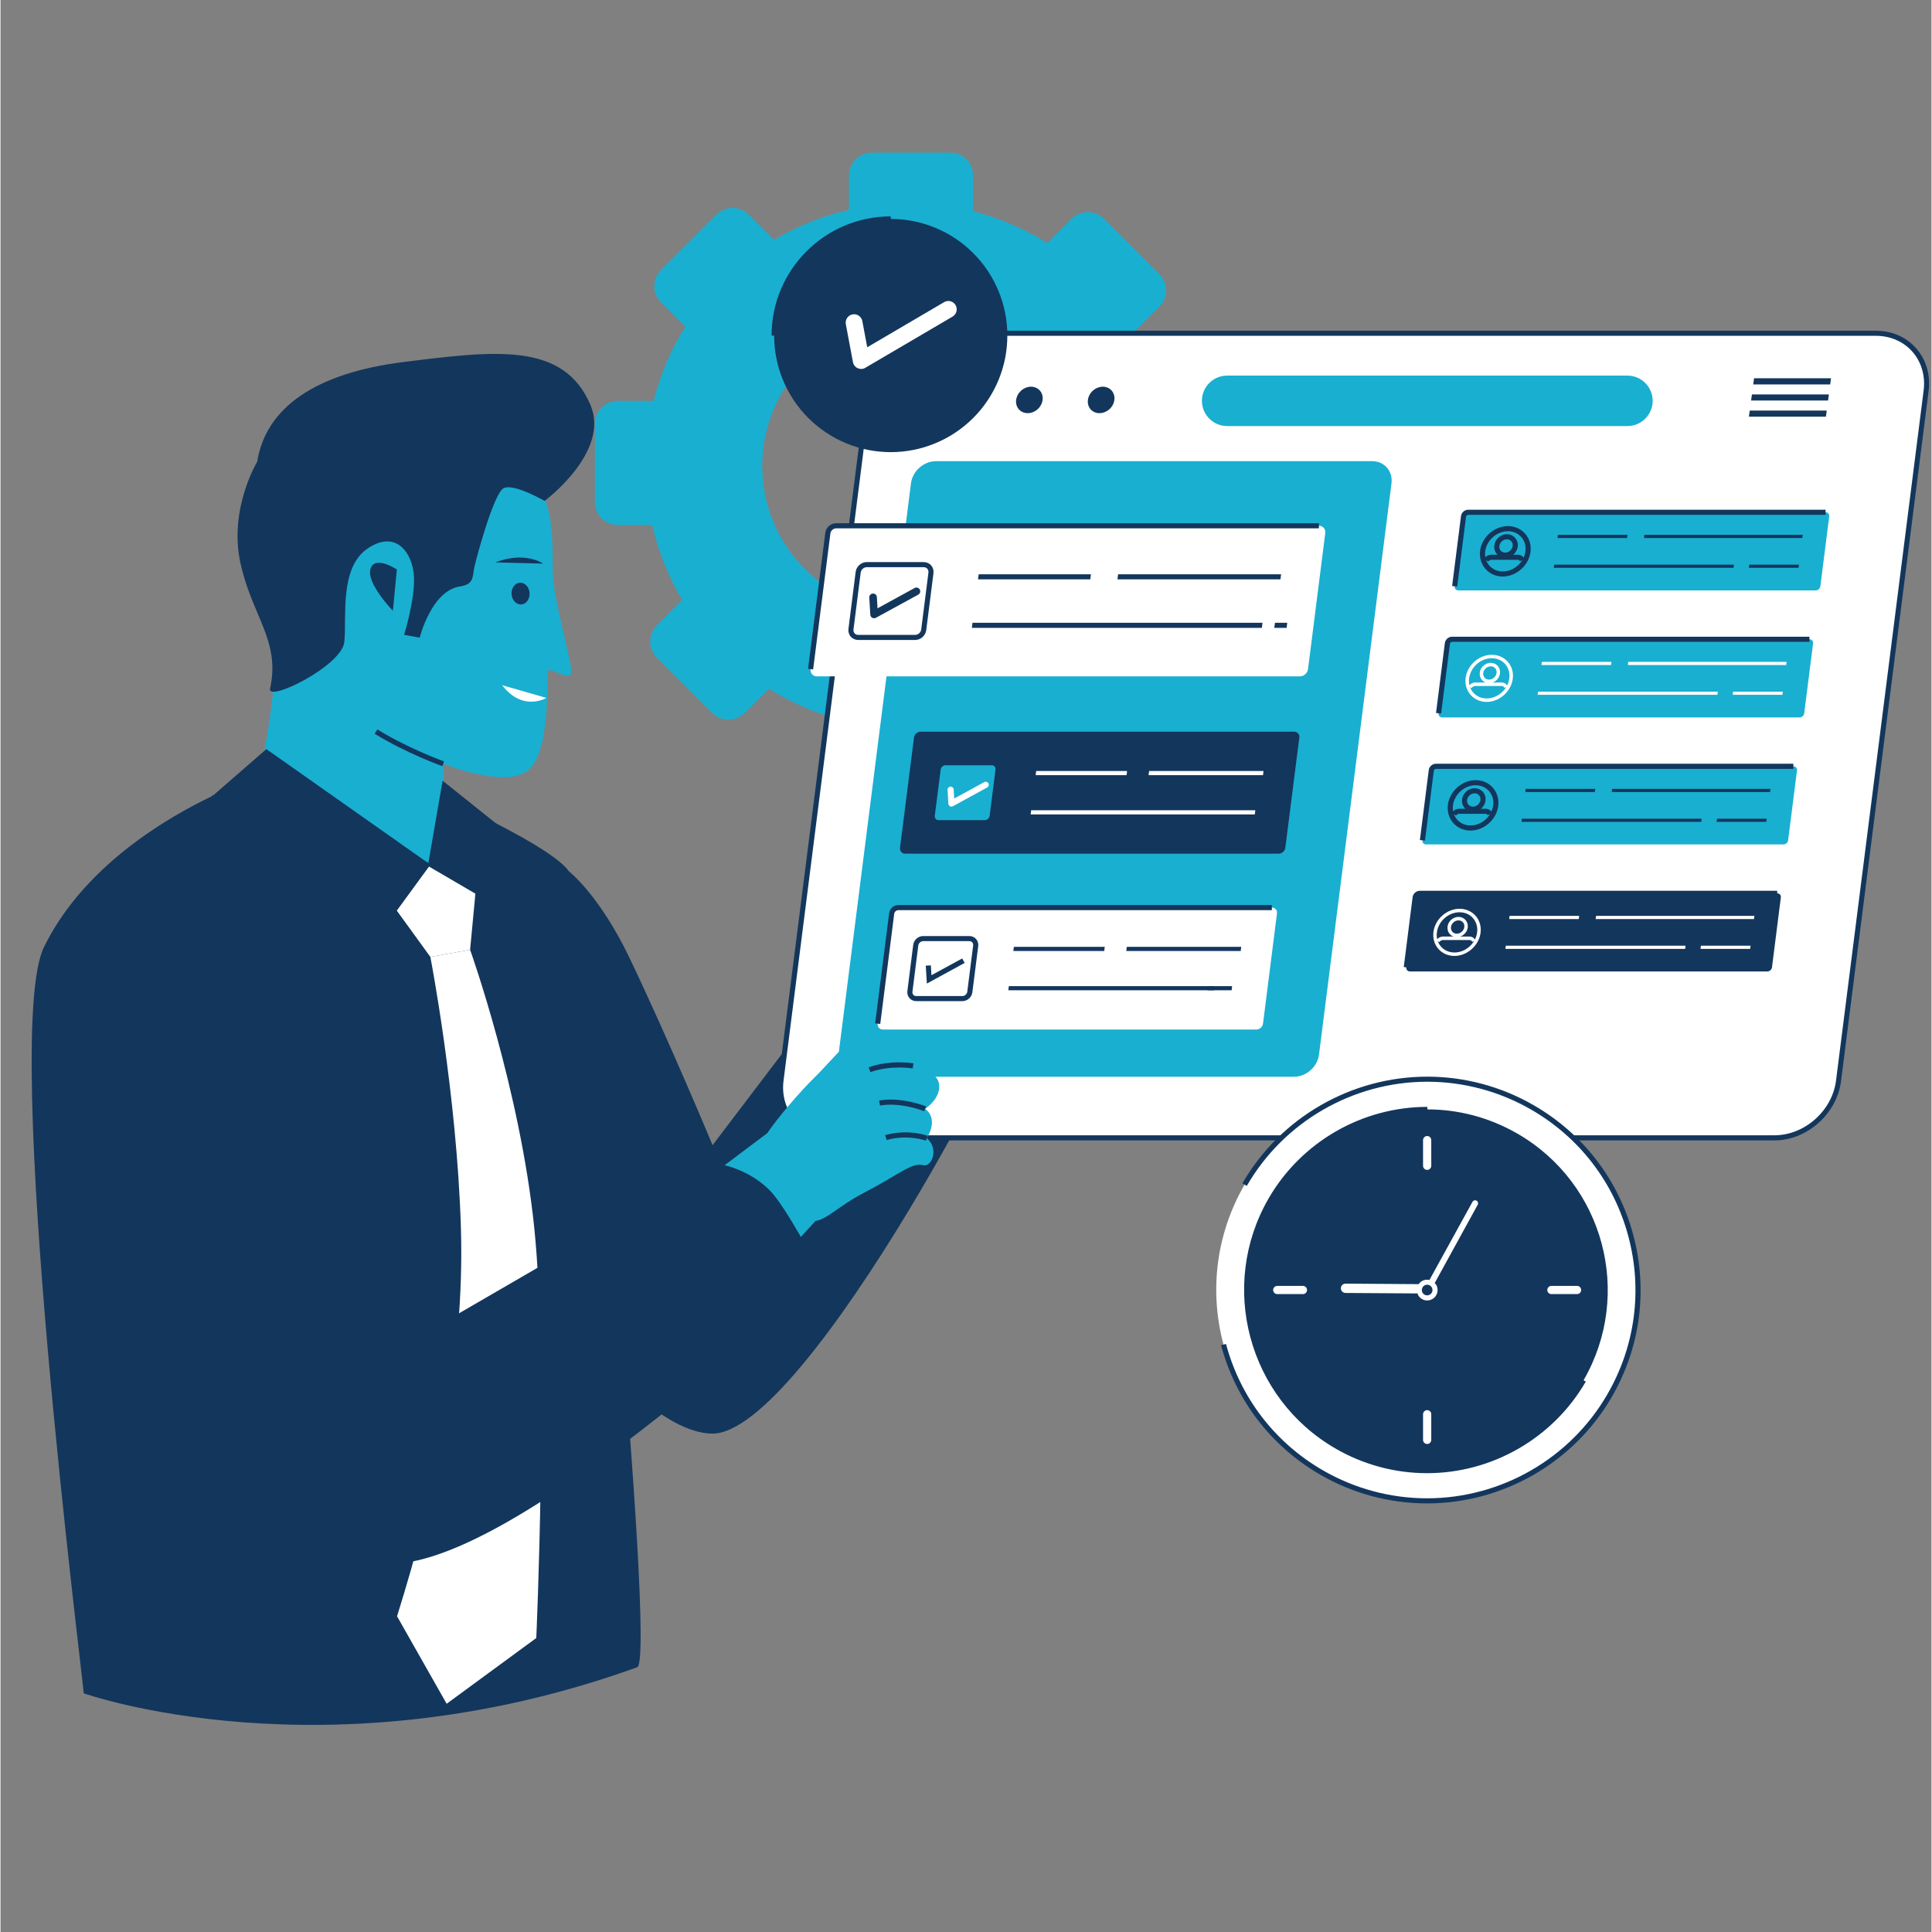 <?xml version="1.0" encoding="UTF-8"?> <svg xmlns="http://www.w3.org/2000/svg" xmlns:xlink="http://www.w3.org/1999/xlink" width="300" zoomAndPan="magnify" viewBox="0 0 224.88 225" height="300" preserveAspectRatio="xMidYMid meet" version="1.0"><rect x="0" y="0" width="224.88" height="225" fill="#808080" stroke="none"/><defs><clipPath id="ffc74b4e3e"><path d="M 69 17.77 L 143 17.77 L 143 91 L 69 91 Z M 69 17.77 " clip-rule="nonzero"></path></clipPath><clipPath id="bfd4ea1129"><path d="M 90 38 L 224.762 38 L 224.762 133 L 90 133 Z M 90 38 " clip-rule="nonzero"></path></clipPath></defs><g clip-path="url(#ffc74b4e3e)"><path fill="#19afd1" d="M 139.516 47.371 L 135.516 47.371 C 134.809 44.254 133.605 41.324 132.016 38.645 L 134.961 35.699 C 136.004 34.66 136.004 32.969 134.961 31.93 L 128.512 25.477 C 127.473 24.438 125.781 24.438 124.742 25.477 L 121.91 28.309 C 119.277 26.656 116.363 25.395 113.266 24.605 L 113.266 20.445 C 113.266 18.973 112.07 17.777 110.602 17.777 L 101.473 17.777 C 100.004 17.777 98.809 18.973 98.809 20.445 L 98.809 24.453 C 95.691 25.16 92.754 26.359 90.082 27.941 L 87.141 25 C 86.098 23.957 84.41 23.957 83.371 25 L 76.918 31.449 C 75.879 32.492 75.879 34.18 76.918 35.219 L 79.754 38.055 C 78.09 40.688 76.84 43.594 76.055 46.688 L 71.887 46.688 C 70.414 46.688 69.219 47.883 69.219 49.355 L 69.219 58.484 C 69.219 59.953 70.414 61.148 71.887 61.148 L 75.902 61.148 C 76.602 64.266 77.801 67.199 79.391 69.871 L 76.445 72.816 C 75.406 73.859 75.406 75.547 76.445 76.586 L 82.895 83.039 C 83.938 84.078 85.625 84.078 86.664 83.039 L 89.496 80.207 C 92.129 81.863 95.031 83.125 98.137 83.91 C 98.137 83.91 98.137 83.91 98.141 83.91 L 98.141 88.066 C 98.141 89.539 99.336 90.734 100.805 90.734 L 109.934 90.734 C 111.406 90.734 112.602 89.539 112.602 88.066 L 112.602 84.059 C 112.602 84.059 112.602 84.059 112.605 84.059 C 115.723 83.352 118.66 82.16 121.32 80.57 C 121.32 80.57 121.324 80.57 121.324 80.566 L 124.273 83.512 C 125.312 84.551 127 84.551 128.043 83.512 L 134.492 77.062 C 135.535 76.02 135.535 74.332 134.492 73.293 L 131.656 70.457 C 133.32 67.824 134.586 64.914 135.367 61.816 L 139.52 61.816 C 140.992 61.816 142.188 60.621 142.188 59.152 L 142.188 50.023 C 142.188 48.566 140.992 47.371 139.516 47.371 Z M 105.695 71.246 C 96.32 71.246 88.711 63.648 88.711 54.262 C 88.711 44.879 96.32 37.281 105.695 37.281 C 115.078 37.281 122.684 44.879 122.684 54.262 C 122.684 63.648 115.078 71.246 105.695 71.246 Z M 105.695 71.246 " fill-opacity="1" fill-rule="nonzero"></path></g><path fill="#19afd1" d="M 108.371 100.812 C 108.371 100.812 116.441 90.602 118.887 89.223 C 121.328 87.844 130.383 86.016 132.023 86.648 C 133.664 87.281 136.844 89.754 138.766 92.383 C 140.688 95.012 141.031 98.234 140.418 98.465 C 139.801 98.699 137.391 97.879 136.508 96.348 C 136.508 96.348 137.168 99.371 135.742 99.516 C 134.312 99.66 134.242 96.961 133.301 95.285 C 132.363 93.613 128.984 92.074 127.098 92.855 C 125.211 93.641 122.125 97.676 122.125 97.676 C 122.125 97.676 123.73 102.438 123.172 105.07 C 122.641 107.605 119.035 109.84 115.508 111.027 C 111.984 112.211 108.371 100.812 108.371 100.812 Z M 108.371 100.812 " fill-opacity="1" fill-rule="nonzero"></path><path fill="#19afd1" d="M 122.125 97.672 C 122.125 97.672 125.996 96.773 127.898 95.824 C 129.805 94.879 133.109 93.094 134.07 95.461 C 135.035 97.828 131.367 99.898 128.047 101.219 C 124.723 102.539 122.719 106.012 122.719 106.012 L 117.629 101.688 Z M 122.125 97.672 " fill-opacity="1" fill-rule="nonzero"></path><path fill="#19afd1" d="M 51.848 102.57 L 51.562 88.945 C 51.562 88.945 59.168 92.051 61.66 89.508 C 64.148 86.969 63.551 78.371 63.781 78.082 C 64.008 77.793 65.855 79.012 66.383 78.586 C 66.91 78.156 64.676 71.109 64.355 67.344 C 64.035 63.578 65.914 52.312 53.844 51.637 C 41.781 50.957 31.391 51.129 29.555 58.82 C 27.723 66.516 32.008 74.051 31.82 79.242 C 31.633 84.438 28.762 97.262 28.762 97.262 Z M 51.848 102.57 " fill-opacity="1" fill-rule="nonzero"></path><path fill="#13365c" d="M 31.395 80.184 C 31.027 81.852 39.715 77.566 40.035 74.793 C 40.348 72.02 39.402 66.133 42.758 63.875 C 46.113 61.609 47.992 64.469 48.148 67.098 C 48.305 69.727 47.004 73.93 47.004 73.93 L 48.82 74.258 C 48.82 74.258 50.18 68.762 53.539 68.289 C 55.211 68.051 54.945 67.066 55.211 65.922 C 55.477 64.773 57.438 57.484 58.582 56.863 C 59.73 56.238 63.363 58.336 63.363 58.336 C 63.363 58.336 71.031 52.648 68.707 47.168 C 65.574 39.785 57.551 40.848 47.074 42.141 C 36.598 43.434 30.902 47.508 29.895 53.766 C 29.895 53.766 26.586 59.227 27.922 65.477 C 29.246 71.719 32.633 74.594 31.395 80.184 Z M 31.395 80.184 " fill-opacity="1" fill-rule="nonzero"></path><path fill="#13365c" d="M 63.191 65.637 C 63.191 65.637 61.125 64.148 57.625 65.496 Z M 63.191 65.637 " fill-opacity="1" fill-rule="nonzero"></path><path fill="#13365c" d="M 61.613 69.062 C 61.625 69.23 61.605 69.395 61.562 69.551 C 61.52 69.711 61.453 69.852 61.363 69.977 C 61.27 70.102 61.164 70.199 61.039 70.273 C 60.914 70.344 60.781 70.383 60.645 70.395 C 60.504 70.402 60.367 70.379 60.238 70.32 C 60.105 70.266 59.984 70.18 59.879 70.066 C 59.773 69.957 59.691 69.824 59.625 69.672 C 59.562 69.52 59.527 69.359 59.516 69.191 C 59.508 69.023 59.523 68.859 59.566 68.703 C 59.609 68.543 59.68 68.402 59.77 68.277 C 59.859 68.152 59.969 68.055 60.094 67.984 C 60.215 67.91 60.348 67.871 60.488 67.863 C 60.625 67.852 60.762 67.879 60.895 67.934 C 61.027 67.988 61.145 68.074 61.25 68.188 C 61.355 68.301 61.441 68.43 61.504 68.582 C 61.566 68.734 61.602 68.895 61.613 69.062 Z M 61.613 69.062 " fill-opacity="1" fill-rule="nonzero"></path><path fill="#ffffff" d="M 63.566 81.277 C 63.566 81.277 60.836 82.949 58.418 79.797 Z M 63.566 81.277 " fill-opacity="1" fill-rule="nonzero"></path><path fill="#13365c" d="M 46.156 66.324 C 46.156 66.324 43.562 64.59 43.082 66.27 C 42.602 67.949 45.695 71.129 45.695 71.129 Z M 46.156 66.324 " fill-opacity="1" fill-rule="nonzero"></path><path fill="#13365c" d="M 51.461 89.227 C 51.414 89.215 47.281 87.738 43.574 85.449 L 43.887 84.945 C 47.535 87.203 51.613 88.656 51.652 88.672 Z M 51.461 89.227 " fill-opacity="1" fill-rule="nonzero"></path><path fill="#13365c" d="M 66.195 101.477 C 66.195 101.477 69.75 104.207 73.312 111.676 C 78.023 121.562 82.926 133.367 82.926 133.367 L 108.234 100.047 C 108.234 100.047 118.852 109.184 119.816 112.391 C 120.777 115.594 93.695 167.277 82.805 166.957 C 71.91 166.637 55.688 138.496 55.688 138.496 Z M 66.195 101.477 " fill-opacity="1" fill-rule="nonzero"></path><path fill="#13365c" d="M 71.094 142.406 L 69.113 124.312 L 76.871 146.055 Z M 71.094 142.406 " fill-opacity="1" fill-rule="nonzero"></path><path fill="#13365c" d="M 9.691 197.203 C 9.691 196.242 0.074 120.461 5.062 110.297 C 12.008 96.152 30.25 90.414 30.25 90.414 C 30.25 90.414 42.832 100.121 49.883 100.766 C 56.934 101.406 51.598 92.949 51.598 92.949 C 51.598 92.949 64.27 98.59 66.191 101.477 C 68.113 104.359 76.445 193.332 74.152 194.164 C 37.969 207.234 9.691 197.203 9.691 197.203 Z M 9.691 197.203 " fill-opacity="1" fill-rule="nonzero"></path><g clip-path="url(#bfd4ea1129)"><path fill="#ffffff" d="M 96.75 132.516 C 94.977 132.516 93.387 131.824 92.277 130.57 C 91.16 129.301 90.672 127.613 90.898 125.816 L 101.102 45.441 C 101.566 41.789 104.914 38.816 108.57 38.816 L 218.402 38.816 C 220.18 38.816 221.766 39.508 222.875 40.762 C 223.992 42.027 224.48 43.719 224.254 45.512 L 214.051 125.891 C 213.586 129.543 210.238 132.516 206.586 132.516 Z M 96.75 132.516 " fill-opacity="1" fill-rule="nonzero"></path><path fill="#13365c" d="M 218.402 39.109 C 221.922 39.109 224.41 41.961 223.965 45.477 L 213.762 125.852 C 213.316 129.363 210.102 132.215 206.59 132.215 L 96.75 132.215 C 93.234 132.215 90.746 129.363 91.191 125.852 L 101.391 45.477 C 101.836 41.961 105.051 39.109 108.562 39.109 Z M 218.402 38.516 L 108.562 38.516 C 104.766 38.516 101.281 41.602 100.801 45.402 L 90.602 125.777 C 90.363 127.66 90.875 129.434 92.051 130.766 C 93.215 132.086 94.883 132.812 96.746 132.812 L 206.582 132.812 C 210.379 132.812 213.859 129.723 214.344 125.926 L 224.543 45.547 C 224.781 43.664 224.27 41.895 223.094 40.562 C 221.93 39.242 220.266 38.516 218.402 38.516 Z M 218.402 38.516 " fill-opacity="1" fill-rule="nonzero"></path></g><path fill="#19afd1" d="M 150.641 125.398 L 99.848 125.398 C 98.422 125.398 97.414 124.242 97.594 122.812 L 106.031 56.289 C 106.211 54.863 107.52 53.707 108.941 53.707 L 159.734 53.707 C 161.164 53.707 162.168 54.863 161.992 56.289 L 153.551 122.816 C 153.371 124.242 152.07 125.398 150.641 125.398 Z M 150.641 125.398 " fill-opacity="1" fill-rule="nonzero"></path><path fill="#13365c" d="M 112.66 45.453 C 112.789 45.594 112.887 45.758 112.945 45.941 C 113.008 46.129 113.027 46.324 113.008 46.527 C 112.988 46.734 112.93 46.93 112.836 47.121 C 112.738 47.312 112.609 47.484 112.453 47.633 C 112.293 47.781 112.117 47.898 111.918 47.98 C 111.723 48.066 111.523 48.109 111.316 48.117 C 111.113 48.121 110.918 48.09 110.734 48.016 C 110.555 47.945 110.398 47.84 110.266 47.699 C 110.133 47.559 110.039 47.395 109.977 47.211 C 109.918 47.023 109.898 46.828 109.918 46.625 C 109.934 46.422 109.992 46.223 110.09 46.031 C 110.188 45.84 110.312 45.672 110.473 45.52 C 110.629 45.371 110.809 45.258 111.004 45.172 C 111.203 45.09 111.402 45.043 111.609 45.035 C 111.812 45.031 112.008 45.062 112.188 45.137 C 112.371 45.207 112.527 45.312 112.66 45.453 Z M 112.66 45.453 " fill-opacity="1" fill-rule="nonzero"></path><path fill="#13365c" d="M 129.375 45.453 C 129.504 45.594 129.602 45.758 129.66 45.941 C 129.723 46.129 129.742 46.324 129.723 46.527 C 129.703 46.734 129.645 46.93 129.551 47.121 C 129.453 47.312 129.328 47.484 129.168 47.633 C 129.008 47.781 128.832 47.898 128.633 47.98 C 128.438 48.066 128.238 48.109 128.031 48.117 C 127.828 48.125 127.633 48.09 127.453 48.02 C 127.27 47.945 127.113 47.84 126.98 47.699 C 126.852 47.559 126.754 47.398 126.695 47.211 C 126.633 47.023 126.613 46.828 126.633 46.625 C 126.652 46.422 126.707 46.223 126.805 46.031 C 126.902 45.84 127.027 45.672 127.188 45.523 C 127.348 45.371 127.523 45.258 127.719 45.172 C 127.918 45.09 128.117 45.043 128.324 45.035 C 128.527 45.031 128.723 45.062 128.902 45.137 C 129.086 45.207 129.242 45.312 129.375 45.453 Z M 129.375 45.453 " fill-opacity="1" fill-rule="nonzero"></path><path fill="#13365c" d="M 121.016 45.453 C 121.148 45.594 121.242 45.758 121.305 45.941 C 121.363 46.129 121.387 46.324 121.367 46.527 C 121.348 46.734 121.289 46.93 121.191 47.121 C 121.098 47.312 120.969 47.484 120.809 47.633 C 120.652 47.781 120.473 47.898 120.277 47.98 C 120.078 48.066 119.879 48.109 119.676 48.117 C 119.469 48.121 119.277 48.09 119.094 48.016 C 118.91 47.945 118.754 47.84 118.625 47.699 C 118.492 47.559 118.395 47.395 118.336 47.211 C 118.273 47.023 118.254 46.828 118.273 46.625 C 118.293 46.422 118.352 46.223 118.445 46.031 C 118.543 45.84 118.672 45.672 118.828 45.52 C 118.988 45.371 119.164 45.258 119.363 45.172 C 119.559 45.09 119.762 45.043 119.965 45.035 C 120.172 45.031 120.363 45.062 120.547 45.137 C 120.727 45.207 120.883 45.312 121.016 45.453 Z M 121.016 45.453 " fill-opacity="1" fill-rule="nonzero"></path><path fill="#ffffff" d="M 151.32 78.77 L 95.082 78.77 C 94.613 78.77 94.281 78.391 94.34 77.922 L 96.348 62.078 C 96.406 61.609 96.836 61.23 97.301 61.23 L 153.539 61.23 C 154.012 61.23 154.34 61.609 154.281 62.078 L 152.273 77.922 C 152.215 78.391 151.785 78.77 151.32 78.77 Z M 151.32 78.77 " fill-opacity="1" fill-rule="nonzero"></path><path fill="#13365c" d="M 94.637 77.961 L 94.047 77.891 L 96.055 62.043 C 96.133 61.426 96.684 60.938 97.301 60.938 L 153.539 60.938 L 153.539 61.531 L 97.309 61.531 C 96.988 61.531 96.688 61.805 96.648 62.117 Z M 94.637 77.961 " fill-opacity="1" fill-rule="nonzero"></path><path fill="#ffffff" d="M 99.883 74.238 C 99.629 74.238 99.402 74.137 99.242 73.961 C 99.082 73.773 99.012 73.535 99.043 73.281 L 99.887 66.648 C 99.949 66.148 100.391 65.762 100.883 65.762 L 107.52 65.762 C 107.77 65.762 107.996 65.863 108.156 66.043 C 108.316 66.223 108.391 66.469 108.355 66.719 L 107.512 73.355 C 107.449 73.852 107.012 74.238 106.516 74.238 Z M 99.883 74.238 " fill-opacity="1" fill-rule="nonzero"></path><path fill="#13365c" d="M 107.52 66.055 C 107.863 66.055 108.109 66.336 108.066 66.68 L 107.223 73.316 C 107.18 73.66 106.863 73.941 106.516 73.941 L 99.883 73.941 C 99.539 73.941 99.293 73.66 99.336 73.316 L 100.176 66.68 C 100.219 66.336 100.535 66.055 100.883 66.055 Z M 107.52 65.461 L 100.883 65.461 C 100.238 65.461 99.672 65.965 99.59 66.602 L 98.75 73.238 C 98.707 73.57 98.809 73.906 99.02 74.148 C 99.234 74.391 99.547 74.531 99.883 74.531 L 106.516 74.531 C 107.16 74.531 107.727 74.027 107.809 73.387 L 108.652 66.754 C 108.695 66.418 108.594 66.086 108.379 65.844 C 108.168 65.602 107.852 65.461 107.52 65.461 Z M 107.52 65.461 " fill-opacity="1" fill-rule="nonzero"></path><path fill="#13365c" d="M 101.734 72 C 101.664 72 101.59 71.98 101.523 71.945 C 101.391 71.875 101.305 71.738 101.297 71.59 L 101.176 69.594 C 101.16 69.352 101.344 69.141 101.59 69.125 C 101.848 69.113 102.047 69.293 102.059 69.539 L 102.137 70.844 L 106.453 68.48 C 106.668 68.363 106.938 68.441 107.055 68.656 C 107.172 68.867 107.094 69.141 106.879 69.254 L 101.949 71.945 C 101.879 71.98 101.809 72 101.734 72 Z M 101.734 72 " fill-opacity="1" fill-rule="nonzero"></path><path fill="#13365c" d="M 149.059 67.473 L 130.078 67.473 L 130.156 66.879 L 149.137 66.879 Z M 149.059 67.473 " fill-opacity="1" fill-rule="nonzero"></path><path fill="#13365c" d="M 126.914 67.473 L 113.84 67.473 L 113.914 66.879 L 126.988 66.879 Z M 126.914 67.473 " fill-opacity="1" fill-rule="nonzero"></path><path fill="#13365c" d="M 146.895 73.121 L 113.121 73.121 L 113.199 72.527 L 146.969 72.527 Z M 146.895 73.121 " fill-opacity="1" fill-rule="nonzero"></path><path fill="#13365c" d="M 148.344 73.121 L 149.781 73.121 L 149.852 72.527 L 148.422 72.527 Z M 148.344 73.121 " fill-opacity="1" fill-rule="nonzero"></path><path fill="#13365c" d="M 148.855 99.418 L 105.355 99.418 C 104.977 99.418 104.707 99.113 104.754 98.73 L 106.383 85.898 C 106.43 85.52 106.773 85.211 107.156 85.211 L 150.656 85.211 C 151.035 85.211 151.305 85.516 151.258 85.898 L 149.629 98.73 C 149.582 99.113 149.238 99.418 148.855 99.418 Z M 148.855 99.418 " fill-opacity="1" fill-rule="nonzero"></path><path fill="#19afd1" d="M 114.621 95.516 L 109.246 95.516 C 108.965 95.516 108.766 95.285 108.805 95.004 L 109.488 89.629 C 109.523 89.348 109.777 89.121 110.059 89.121 L 115.438 89.121 C 115.715 89.121 115.914 89.348 115.875 89.629 L 115.195 95.004 C 115.156 95.285 114.898 95.516 114.621 95.516 Z M 114.621 95.516 " fill-opacity="1" fill-rule="nonzero"></path><path fill="#ffffff" d="M 110.746 93.938 C 110.688 93.938 110.625 93.922 110.57 93.895 C 110.465 93.836 110.395 93.723 110.387 93.602 L 110.293 91.984 C 110.277 91.789 110.434 91.617 110.625 91.609 C 110.82 91.605 110.992 91.742 111.004 91.941 L 111.066 92.996 L 114.566 91.086 C 114.738 90.988 114.957 91.059 115.047 91.227 C 115.145 91.398 115.078 91.617 114.906 91.711 L 110.914 93.895 C 110.867 93.922 110.805 93.938 110.746 93.938 Z M 110.746 93.938 " fill-opacity="1" fill-rule="nonzero"></path><path fill="#ffffff" d="M 147.031 90.273 L 133.703 90.273 L 133.766 89.789 L 147.09 89.789 Z M 147.031 90.273 " fill-opacity="1" fill-rule="nonzero"></path><path fill="#ffffff" d="M 131.141 90.273 L 120.551 90.273 L 120.613 89.789 L 131.199 89.789 Z M 131.141 90.273 " fill-opacity="1" fill-rule="nonzero"></path><path fill="#ffffff" d="M 146.074 94.848 L 119.969 94.848 L 120.027 94.363 L 146.133 94.363 Z M 146.074 94.848 " fill-opacity="1" fill-rule="nonzero"></path><path fill="#ffffff" d="M 146.258 119.898 L 102.758 119.898 C 102.379 119.898 102.109 119.594 102.156 119.211 L 103.781 106.379 C 103.832 106 104.176 105.691 104.559 105.691 L 148.059 105.691 C 148.434 105.691 148.707 105.996 148.656 106.379 L 147.031 119.211 C 146.984 119.594 146.641 119.898 146.258 119.898 Z M 146.258 119.898 " fill-opacity="1" fill-rule="nonzero"></path><path fill="#13365c" d="M 102.453 119.25 L 101.859 119.18 L 103.488 106.344 C 103.555 105.812 104.023 105.402 104.559 105.402 L 148.059 105.402 L 148.059 105.996 L 104.559 105.996 C 104.324 105.996 104.105 106.191 104.078 106.422 Z M 102.453 119.25 " fill-opacity="1" fill-rule="nonzero"></path><path fill="#ffffff" d="M 106.648 116.289 C 106.43 116.289 106.227 116.199 106.086 116.043 C 105.945 115.883 105.883 115.668 105.91 115.445 L 106.594 110.07 C 106.648 109.641 107.031 109.305 107.461 109.305 L 112.836 109.305 C 113.055 109.305 113.258 109.398 113.398 109.555 C 113.539 109.711 113.602 109.926 113.574 110.148 L 112.891 115.523 C 112.836 115.957 112.453 116.289 112.023 116.289 Z M 106.648 116.289 " fill-opacity="1" fill-rule="nonzero"></path><path fill="#13365c" d="M 112.832 109.605 C 113.113 109.605 113.312 109.832 113.273 110.113 L 112.59 115.492 C 112.555 115.77 112.301 116 112.02 116 L 106.641 116 C 106.363 116 106.164 115.77 106.203 115.492 L 106.883 110.113 C 106.918 109.832 107.176 109.605 107.457 109.605 Z M 112.832 109.012 L 107.457 109.012 C 106.879 109.012 106.367 109.461 106.293 110.035 L 105.613 115.414 C 105.574 115.719 105.664 116.02 105.859 116.242 C 106.051 116.465 106.336 116.59 106.641 116.59 L 112.02 116.59 C 112.594 116.59 113.109 116.141 113.18 115.562 L 113.863 110.188 C 113.902 109.883 113.809 109.582 113.617 109.359 C 113.422 109.137 113.137 109.012 112.832 109.012 Z M 112.832 109.012 " fill-opacity="1" fill-rule="nonzero"></path><path fill="#13365c" d="M 107.883 114.547 L 107.754 112.461 L 108.348 112.426 L 108.414 113.574 L 112 111.621 L 112.281 112.141 Z M 107.883 114.547 " fill-opacity="1" fill-rule="nonzero"></path><path fill="#13365c" d="M 144.434 110.754 L 131.105 110.754 L 131.168 110.27 L 144.492 110.27 Z M 144.434 110.754 " fill-opacity="1" fill-rule="nonzero"></path><path fill="#13365c" d="M 128.539 110.754 L 117.953 110.754 L 118.016 110.27 L 128.598 110.27 Z M 128.539 110.754 " fill-opacity="1" fill-rule="nonzero"></path><path fill="#13365c" d="M 141.332 115.328 L 117.371 115.328 L 117.426 114.848 L 141.383 114.848 Z M 141.332 115.328 " fill-opacity="1" fill-rule="nonzero"></path><path fill="#13365c" d="M 140.566 115.328 L 143.379 115.328 L 143.43 114.848 L 140.621 114.848 Z M 140.566 115.328 " fill-opacity="1" fill-rule="nonzero"></path><path fill="#19afd1" d="M 211.395 68.758 L 169.773 68.758 C 169.508 68.758 169.316 68.543 169.352 68.277 L 170.383 60.137 C 170.414 59.871 170.656 59.66 170.922 59.66 L 212.547 59.66 C 212.812 59.66 213.004 59.871 212.969 60.137 L 211.938 68.277 C 211.902 68.543 211.66 68.758 211.395 68.758 Z M 211.395 68.758 " fill-opacity="1" fill-rule="nonzero"></path><path fill="#13365c" d="M 169.645 68.316 L 169.055 68.242 L 170.086 60.105 C 170.141 59.688 170.508 59.363 170.922 59.363 L 212.547 59.363 L 212.547 59.957 L 170.922 59.957 C 170.809 59.957 170.691 60.062 170.676 60.18 Z M 169.645 68.316 " fill-opacity="1" fill-rule="nonzero"></path><path fill="#13365c" d="M 209.836 62.656 L 191.398 62.656 L 191.441 62.285 L 209.887 62.285 Z M 209.836 62.656 " fill-opacity="1" fill-rule="nonzero"></path><path fill="#13365c" d="M 189.434 62.656 L 181.332 62.656 L 181.375 62.285 L 189.477 62.285 Z M 189.434 62.656 " fill-opacity="1" fill-rule="nonzero"></path><path fill="#13365c" d="M 201.824 66.129 L 180.887 66.129 L 180.938 65.762 L 201.871 65.762 Z M 201.824 66.129 " fill-opacity="1" fill-rule="nonzero"></path><path fill="#13365c" d="M 209.398 66.129 L 203.613 66.129 L 203.656 65.762 L 209.445 65.762 Z M 209.398 66.129 " fill-opacity="1" fill-rule="nonzero"></path><path fill="#13365c" d="M 175.547 61.867 C 176.836 61.867 177.758 62.914 177.594 64.207 C 177.43 65.5 176.246 66.551 174.953 66.551 C 173.664 66.551 172.742 65.5 172.906 64.207 C 173.074 62.914 174.254 61.867 175.547 61.867 Z M 175.547 61.27 C 173.969 61.27 172.516 62.555 172.316 64.129 C 172.215 64.93 172.438 65.688 172.941 66.262 C 173.441 66.824 174.156 67.141 174.949 67.141 C 176.527 67.141 177.98 65.859 178.18 64.281 C 178.281 63.48 178.059 62.723 177.555 62.152 C 177.055 61.586 176.344 61.27 175.547 61.27 Z M 175.547 61.27 " fill-opacity="1" fill-rule="nonzero"></path><path fill="#13365c" d="M 175.43 62.809 C 175.859 62.809 176.16 63.156 176.105 63.582 C 176.055 64.016 175.66 64.359 175.23 64.359 C 174.801 64.359 174.5 64.008 174.555 63.582 C 174.605 63.156 175 62.809 175.43 62.809 Z M 175.43 62.215 C 174.699 62.215 174.059 62.785 173.969 63.512 C 173.918 63.883 174.031 64.258 174.273 64.527 C 174.512 64.797 174.863 64.953 175.234 64.953 C 175.965 64.953 176.605 64.383 176.695 63.656 C 176.746 63.285 176.633 62.91 176.391 62.641 C 176.148 62.367 175.801 62.215 175.43 62.215 Z M 175.43 62.215 " fill-opacity="1" fill-rule="nonzero"></path><path fill="#13365c" d="M 173.266 65.402 L 172.77 65.078 C 172.961 64.785 173.289 64.605 173.625 64.605 L 176.703 64.605 C 177.066 64.605 177.371 64.809 177.496 65.133 L 176.945 65.352 C 176.906 65.254 176.812 65.195 176.703 65.195 L 173.625 65.195 C 173.484 65.195 173.348 65.273 173.266 65.402 Z M 173.266 65.402 " fill-opacity="1" fill-rule="nonzero"></path><path fill="#19afd1" d="M 209.52 83.551 L 167.895 83.551 C 167.629 83.551 167.438 83.34 167.473 83.07 L 168.504 74.934 C 168.539 74.664 168.781 74.453 169.047 74.453 L 210.668 74.453 C 210.938 74.453 211.125 74.664 211.09 74.934 L 210.059 83.07 C 210.027 83.332 209.785 83.551 209.52 83.551 Z M 209.52 83.551 " fill-opacity="1" fill-rule="nonzero"></path><path fill="#13365c" d="M 167.77 83.105 L 167.18 83.031 L 168.207 74.895 C 168.262 74.477 168.629 74.152 169.047 74.152 L 210.668 74.152 L 210.668 74.75 L 169.047 74.75 C 168.93 74.75 168.812 74.852 168.801 74.969 Z M 167.77 83.105 " fill-opacity="1" fill-rule="nonzero"></path><path fill="#ffffff" d="M 207.961 77.449 L 189.523 77.449 L 189.566 77.082 L 208.008 77.082 Z M 207.961 77.449 " fill-opacity="1" fill-rule="nonzero"></path><path fill="#ffffff" d="M 187.559 77.449 L 179.457 77.449 L 179.5 77.082 L 187.605 77.082 Z M 187.559 77.449 " fill-opacity="1" fill-rule="nonzero"></path><path fill="#ffffff" d="M 199.945 80.918 L 179.016 80.918 L 179.059 80.551 L 199.992 80.551 Z M 199.945 80.918 " fill-opacity="1" fill-rule="nonzero"></path><path fill="#ffffff" d="M 207.52 80.918 L 201.734 80.918 L 201.781 80.551 L 207.566 80.551 Z M 207.52 80.918 " fill-opacity="1" fill-rule="nonzero"></path><path fill="#ffffff" d="M 173.668 76.656 C 174.961 76.656 175.879 77.703 175.715 78.996 C 175.551 80.289 174.371 81.34 173.078 81.34 C 171.785 81.34 170.867 80.289 171.031 78.996 C 171.195 77.703 172.375 76.656 173.668 76.656 Z M 173.668 76.254 C 172.184 76.254 170.816 77.465 170.629 78.949 C 170.531 79.695 170.738 80.402 171.211 80.93 C 171.676 81.457 172.336 81.746 173.078 81.746 C 174.562 81.746 175.926 80.535 176.117 79.051 C 176.215 78.305 176.004 77.598 175.535 77.07 C 175.07 76.543 174.406 76.254 173.668 76.254 Z M 173.668 76.254 " fill-opacity="1" fill-rule="nonzero"></path><path fill="#ffffff" d="M 173.551 77.598 C 173.98 77.598 174.281 77.945 174.23 78.371 C 174.176 78.805 173.785 79.148 173.352 79.148 C 172.922 79.148 172.621 78.797 172.676 78.371 C 172.73 77.945 173.121 77.598 173.551 77.598 Z M 173.551 77.195 C 172.918 77.195 172.355 77.695 172.273 78.324 C 172.234 78.645 172.328 78.965 172.531 79.195 C 172.738 79.43 173.027 79.559 173.352 79.559 C 173.988 79.559 174.547 79.059 174.629 78.43 C 174.668 78.113 174.578 77.793 174.375 77.559 C 174.168 77.324 173.875 77.195 173.551 77.195 Z M 173.551 77.195 " fill-opacity="1" fill-rule="nonzero"></path><path fill="#ffffff" d="M 171.305 80.145 L 170.969 79.922 C 171.141 79.656 171.441 79.484 171.742 79.484 L 174.82 79.484 C 175.141 79.484 175.41 79.664 175.527 79.957 L 175.148 80.105 C 175.094 79.969 174.969 79.891 174.816 79.891 L 171.738 79.891 C 171.578 79.891 171.406 79.988 171.305 80.145 Z M 171.305 80.145 " fill-opacity="1" fill-rule="nonzero"></path><path fill="#19afd1" d="M 207.641 98.34 L 166.016 98.34 C 165.75 98.34 165.562 98.129 165.594 97.859 L 166.625 89.723 C 166.66 89.453 166.902 89.242 167.168 89.242 L 208.793 89.242 C 209.059 89.242 209.246 89.453 209.215 89.723 L 208.184 97.859 C 208.148 98.129 207.906 98.34 207.641 98.34 Z M 207.641 98.34 " fill-opacity="1" fill-rule="nonzero"></path><path fill="#13365c" d="M 165.891 97.898 L 165.301 97.828 L 166.332 89.688 C 166.383 89.27 166.754 88.945 167.168 88.945 L 208.793 88.945 L 208.793 89.543 L 167.168 89.543 C 167.051 89.543 166.938 89.645 166.922 89.766 Z M 165.891 97.898 " fill-opacity="1" fill-rule="nonzero"></path><path fill="#13365c" d="M 206.082 92.238 L 187.645 92.238 L 187.691 91.871 L 206.129 91.871 Z M 206.082 92.238 " fill-opacity="1" fill-rule="nonzero"></path><path fill="#13365c" d="M 185.68 92.238 L 177.578 92.238 L 177.621 91.871 L 185.727 91.871 Z M 185.68 92.238 " fill-opacity="1" fill-rule="nonzero"></path><path fill="#13365c" d="M 198.066 95.711 L 177.137 95.711 L 177.18 95.344 L 198.117 95.344 Z M 198.066 95.711 " fill-opacity="1" fill-rule="nonzero"></path><path fill="#13365c" d="M 205.641 95.711 L 199.859 95.711 L 199.902 95.344 L 205.691 95.344 Z M 205.641 95.711 " fill-opacity="1" fill-rule="nonzero"></path><path fill="#13365c" d="M 171.789 91.449 C 173.082 91.449 174 92.5 173.836 93.789 C 173.672 95.082 172.492 96.133 171.199 96.133 C 169.906 96.133 168.988 95.082 169.152 93.789 C 169.316 92.5 170.496 91.449 171.789 91.449 Z M 171.789 90.859 C 170.211 90.859 168.762 92.141 168.562 93.719 C 168.461 94.516 168.684 95.277 169.188 95.848 C 169.684 96.414 170.402 96.727 171.195 96.727 C 172.773 96.727 174.223 95.445 174.422 93.867 C 174.523 93.07 174.301 92.309 173.797 91.738 C 173.301 91.168 172.59 90.859 171.789 90.859 Z M 171.789 90.859 " fill-opacity="1" fill-rule="nonzero"></path><path fill="#13365c" d="M 171.676 92.391 C 172.105 92.391 172.406 92.742 172.352 93.168 C 172.297 93.598 171.906 93.941 171.477 93.941 C 171.043 93.941 170.746 93.594 170.797 93.168 C 170.852 92.742 171.242 92.391 171.676 92.391 Z M 171.676 91.797 C 170.941 91.797 170.305 92.367 170.211 93.094 C 170.164 93.465 170.273 93.84 170.516 94.109 C 170.754 94.383 171.109 94.535 171.48 94.535 C 172.211 94.535 172.852 93.965 172.941 93.238 C 172.988 92.867 172.879 92.492 172.637 92.223 C 172.398 91.957 172.047 91.797 171.676 91.797 Z M 171.676 91.797 " fill-opacity="1" fill-rule="nonzero"></path><path fill="#13365c" d="M 169.512 94.984 L 169.012 94.66 C 169.207 94.367 169.535 94.188 169.867 94.188 L 172.945 94.188 C 173.309 94.188 173.613 94.391 173.742 94.715 L 173.188 94.934 C 173.148 94.836 173.059 94.777 172.945 94.777 L 169.867 94.777 C 169.734 94.777 169.594 94.859 169.512 94.984 Z M 169.512 94.984 " fill-opacity="1" fill-rule="nonzero"></path><path fill="#13365c" d="M 205.762 113.133 L 164.141 113.133 C 163.871 113.133 163.684 112.922 163.719 112.656 L 164.75 104.516 C 164.781 104.25 165.023 104.035 165.289 104.035 L 206.914 104.035 C 207.18 104.035 207.367 104.25 207.336 104.516 L 206.305 112.656 C 206.27 112.922 206.027 113.133 205.762 113.133 Z M 205.762 113.133 " fill-opacity="1" fill-rule="nonzero"></path><path fill="#13365c" d="M 164.012 112.695 L 163.422 112.621 L 164.453 104.48 C 164.508 104.066 164.875 103.742 165.289 103.742 L 206.914 103.742 L 206.914 104.336 L 165.289 104.336 C 165.176 104.336 165.059 104.438 165.043 104.559 Z M 164.012 112.695 " fill-opacity="1" fill-rule="nonzero"></path><path fill="#ffffff" d="M 204.211 107.031 L 185.766 107.031 L 185.816 106.664 L 204.254 106.664 Z M 204.211 107.031 " fill-opacity="1" fill-rule="nonzero"></path><path fill="#ffffff" d="M 183.801 107.031 L 175.699 107.031 L 175.742 106.664 L 183.852 106.664 Z M 183.801 107.031 " fill-opacity="1" fill-rule="nonzero"></path><path fill="#ffffff" d="M 196.191 110.508 L 175.262 110.508 L 175.305 110.137 L 196.238 110.137 Z M 196.191 110.508 " fill-opacity="1" fill-rule="nonzero"></path><path fill="#ffffff" d="M 203.766 110.508 L 197.98 110.508 L 198.023 110.137 L 203.812 110.137 Z M 203.766 110.508 " fill-opacity="1" fill-rule="nonzero"></path><path fill="#ffffff" d="M 169.918 106.242 C 171.211 106.242 172.129 107.293 171.965 108.586 C 171.801 109.879 170.617 110.926 169.328 110.926 C 168.035 110.926 167.113 109.879 167.281 108.586 C 167.438 107.293 168.621 106.242 169.918 106.242 Z M 169.918 105.836 C 168.43 105.836 167.066 107.047 166.879 108.531 C 166.781 109.277 166.988 109.984 167.457 110.512 C 167.922 111.039 168.586 111.328 169.328 111.328 C 170.812 111.328 172.176 110.117 172.367 108.633 C 172.461 107.887 172.254 107.18 171.785 106.652 C 171.316 106.125 170.652 105.836 169.918 105.836 Z M 169.918 105.836 " fill-opacity="1" fill-rule="nonzero"></path><path fill="#ffffff" d="M 169.797 107.188 C 170.227 107.188 170.527 107.535 170.473 107.961 C 170.422 108.391 170.027 108.734 169.598 108.734 C 169.168 108.734 168.867 108.387 168.922 107.961 C 168.973 107.535 169.367 107.188 169.797 107.188 Z M 169.797 106.781 C 169.164 106.781 168.602 107.277 168.52 107.906 C 168.48 108.227 168.57 108.547 168.773 108.777 C 168.984 109.012 169.273 109.141 169.598 109.141 C 170.23 109.141 170.793 108.645 170.875 108.016 C 170.914 107.695 170.82 107.375 170.617 107.145 C 170.41 106.91 170.121 106.781 169.797 106.781 Z M 169.797 106.781 " fill-opacity="1" fill-rule="nonzero"></path><path fill="#ffffff" d="M 167.555 109.727 L 167.219 109.504 C 167.391 109.238 167.691 109.07 167.992 109.07 L 171.07 109.07 C 171.387 109.07 171.66 109.246 171.777 109.539 L 171.398 109.688 C 171.344 109.555 171.219 109.477 171.062 109.477 L 167.984 109.477 C 167.82 109.477 167.656 109.57 167.555 109.727 Z M 167.555 109.727 " fill-opacity="1" fill-rule="nonzero"></path><path fill="#19afd1" d="M 107.438 135.695 C 106.082 135.359 104.715 136.762 100.387 139.004 C 97.777 140.359 96.207 142.035 94.918 142.191 C 94.918 142.191 92.242 141.129 89.621 137.113 C 88.422 135.27 89.297 131.969 89.297 131.969 C 90.402 130.301 93.016 127.223 94.816 125.465 C 97.07 123.27 99.273 120.07 101.809 120.051 C 106.105 120.016 111.469 120.703 111.395 122.34 C 111.309 123.98 106.289 124.141 106.289 124.141 C 106.289 124.141 109.059 124.602 109.305 126.262 C 109.547 127.918 107.68 129.137 107.68 129.137 C 109.344 130.367 107.875 132.559 107.875 132.559 C 109.301 133.695 108.516 135.961 107.438 135.695 Z M 107.438 135.695 " fill-opacity="1" fill-rule="nonzero"></path><path fill="#13365c" d="M 107.77 132.836 C 107.75 132.832 105.684 132.074 103.191 132.766 L 103.031 132.195 C 105.719 131.445 107.887 132.246 107.977 132.277 Z M 107.77 132.836 " fill-opacity="1" fill-rule="nonzero"></path><path fill="#13365c" d="M 107.566 129.41 C 107.543 129.398 104.871 128.324 102.422 128.75 L 102.32 128.164 C 104.945 127.711 107.68 128.812 107.789 128.855 Z M 107.566 129.41 " fill-opacity="1" fill-rule="nonzero"></path><path fill="#13365c" d="M 101.305 124.859 L 101.105 124.297 C 103.699 123.383 106.227 123.824 106.332 123.844 L 106.227 124.43 C 106.207 124.426 103.75 124 101.305 124.859 Z M 101.305 124.859 " fill-opacity="1" fill-rule="nonzero"></path><path fill="#19afd1" d="M 89.297 131.965 L 79.004 139.703 L 82.652 155.629 L 94.918 142.184 Z M 89.297 131.965 " fill-opacity="1" fill-rule="nonzero"></path><path fill="#ffffff" d="M 45.672 105.391 L 50.059 111.441 L 54.688 110.609 L 55.516 101.836 L 49.824 100.527 Z M 45.672 105.391 " fill-opacity="1" fill-rule="nonzero"></path><path fill="#ffffff" d="M 50.059 111.441 C 50.059 111.441 53.145 127.336 53.617 142.992 C 54.09 158.648 50.59 174.094 46.18 188.23 L 51.957 198.418 L 62.395 190.762 C 62.395 190.762 63.82 159.129 62.16 142.992 C 60.5 126.859 54.688 110.609 54.688 110.609 Z M 50.059 111.441 " fill-opacity="1" fill-rule="nonzero"></path><path fill="#13365c" d="M 34.539 121.512 L 51.84 154.191 L 83.883 135.609 C 83.883 135.609 87.07 136.109 89.562 138.605 C 91.539 140.578 95.422 148.102 95.422 148.102 C 95.422 148.102 58.254 183.668 44.156 181.746 C 30.059 179.824 9.234 133.047 9.234 133.047 Z M 34.539 121.512 " fill-opacity="1" fill-rule="nonzero"></path><path fill="#13365c" d="M 45.363 182.125 C 44.926 182.125 44.508 182.094 44.113 182.043 C 38.172 181.234 30.445 172.75 21.148 156.828 C 14.254 145.016 9.012 133.289 8.961 133.168 L 9.5 132.926 C 9.711 133.391 30.418 179.574 44.195 181.453 C 57.984 183.328 93.863 149.41 94.223 149.066 L 94.637 149.496 C 94.543 149.586 85.457 158.199 74.762 166.469 C 61.312 176.863 51.441 182.125 45.363 182.125 Z M 45.363 182.125 " fill-opacity="1" fill-rule="nonzero"></path><path fill="#13365c" d="M 51.727 154.602 L 34.281 121.652 L 34.801 121.375 L 51.961 153.781 L 83.734 135.352 L 84.027 135.863 Z M 51.727 154.602 " fill-opacity="1" fill-rule="nonzero"></path><path fill="#13365c" d="M 49.406 160.332 L 48.816 160.293 C 49.059 156.422 51.535 154.07 51.645 153.973 L 52.051 154.41 C 52.02 154.434 49.633 156.707 49.406 160.332 Z M 49.406 160.332 " fill-opacity="1" fill-rule="nonzero"></path><path fill="#13365c" d="M 30.961 87.242 L 49.824 100.527 L 45.312 106.699 L 24.559 92.816 Z M 30.961 87.242 " fill-opacity="1" fill-rule="nonzero"></path><path fill="#13365c" d="M 45.387 107.098 L 24.391 93.066 L 24.723 92.57 L 45.246 106.293 L 49.582 100.352 L 50.059 100.703 Z M 45.387 107.098 " fill-opacity="1" fill-rule="nonzero"></path><path fill="#13365c" d="M 49.824 100.527 L 51.484 90.918 L 58.008 96.137 L 56.109 104.207 Z M 49.824 100.527 " fill-opacity="1" fill-rule="nonzero"></path><path fill="#13365c" d="M 56.309 104.664 L 49.672 100.785 L 49.973 100.27 L 55.91 103.746 L 57.723 96.07 L 58.297 96.207 Z M 56.309 104.664 " fill-opacity="1" fill-rule="nonzero"></path><path fill="#13365c" d="M 166.129 171.367 C 162.441 171.367 158.797 170.387 155.582 168.531 C 150.695 165.707 147.203 161.156 145.738 155.699 C 144.277 150.25 145.027 144.555 147.852 139.668 C 151.613 133.148 158.633 129.105 166.16 129.105 C 169.848 129.105 173.492 130.086 176.707 131.941 C 186.797 137.766 190.262 150.711 184.441 160.797 C 180.68 167.316 173.664 171.367 166.129 171.367 Z M 166.129 171.367 " fill-opacity="1" fill-rule="nonzero"></path><path fill="#ffffff" d="M 189.859 143.883 C 188.16 137.547 184.102 132.254 178.422 128.977 C 174.688 126.824 170.449 125.688 166.168 125.688 C 157.414 125.688 149.258 130.391 144.883 137.965 C 141.602 143.641 140.734 150.262 142.43 156.59 C 144.125 162.922 148.188 168.219 153.871 171.496 C 157.602 173.648 161.84 174.789 166.125 174.789 C 174.879 174.789 183.031 170.082 187.406 162.512 C 190.688 156.832 191.559 150.219 189.859 143.883 Z M 184.359 160.75 C 180.461 167.496 173.391 171.266 166.129 171.266 C 162.562 171.266 158.945 170.355 155.633 168.441 C 145.574 162.637 142.125 149.773 147.934 139.715 C 151.828 132.969 158.898 129.199 166.16 129.199 C 169.727 129.199 173.344 130.109 176.66 132.023 C 186.719 137.828 190.164 150.691 184.359 160.75 Z M 184.359 160.75 " fill-opacity="1" fill-rule="nonzero"></path><path fill="#13365c" d="M 166.125 175.086 C 161.785 175.086 157.496 173.938 153.719 171.754 C 147.969 168.434 143.863 163.078 142.145 156.668 L 142.719 156.516 C 144.395 162.77 148.41 168.004 154.02 171.242 C 157.707 173.371 161.895 174.492 166.125 174.492 C 174.77 174.492 182.828 169.848 187.145 162.359 C 190.383 156.75 191.246 150.215 189.57 143.957 C 187.895 137.699 183.879 132.469 178.27 129.23 C 174.582 127.102 170.402 125.977 166.168 125.977 C 157.52 125.977 149.461 130.629 145.141 138.109 L 144.625 137.816 C 149.051 130.148 157.305 125.387 166.168 125.387 C 170.504 125.387 174.797 126.539 178.57 128.723 C 184.32 132.043 188.43 137.398 190.145 143.805 C 191.863 150.219 190.984 156.91 187.664 162.66 C 183.238 170.324 174.984 175.086 166.125 175.086 Z M 166.129 171.566 C 162.406 171.566 158.723 170.578 155.484 168.703 C 145.305 162.824 141.801 149.754 147.68 139.57 C 151.48 132.996 158.562 128.906 166.172 128.906 L 166.172 129.5 C 158.777 129.5 151.891 133.473 148.199 139.871 C 145.43 144.668 144.695 150.258 146.125 155.605 C 147.559 160.953 150.992 165.422 155.785 168.191 C 158.938 170.012 162.52 170.973 166.133 170.973 C 173.527 170.973 180.414 167 184.105 160.602 L 184.621 160.898 C 180.816 167.48 173.73 171.566 166.129 171.566 Z M 166.129 171.566 " fill-opacity="1" fill-rule="nonzero"></path><path fill="#ffffff" d="M 166.148 136.246 C 165.887 136.246 165.668 136.035 165.668 135.77 L 165.668 132.781 C 165.668 132.52 165.883 132.301 166.148 132.301 C 166.414 132.301 166.625 132.516 166.625 132.781 L 166.625 135.77 C 166.621 136.035 166.41 136.246 166.148 136.246 Z M 166.148 136.246 " fill-opacity="1" fill-rule="nonzero"></path><path fill="#ffffff" d="M 151.676 150.711 L 148.691 150.711 C 148.43 150.711 148.211 150.5 148.211 150.234 C 148.211 149.973 148.426 149.754 148.691 149.754 L 151.676 149.754 C 151.938 149.754 152.156 149.965 152.156 150.234 C 152.156 150.5 151.945 150.711 151.676 150.711 Z M 151.676 150.711 " fill-opacity="1" fill-rule="nonzero"></path><path fill="#ffffff" d="M 166.148 168.168 C 165.887 168.168 165.668 167.953 165.668 167.688 L 165.668 164.703 C 165.668 164.441 165.883 164.223 166.148 164.223 C 166.414 164.223 166.625 164.438 166.625 164.703 L 166.625 167.688 C 166.621 167.953 166.41 168.168 166.148 168.168 Z M 166.148 168.168 " fill-opacity="1" fill-rule="nonzero"></path><path fill="#ffffff" d="M 183.602 150.711 L 180.617 150.711 C 180.355 150.711 180.137 150.5 180.137 150.234 C 180.137 149.973 180.352 149.754 180.617 149.754 L 183.602 149.754 C 183.863 149.754 184.082 149.965 184.082 150.234 C 184.078 150.5 183.863 150.711 183.602 150.711 Z M 183.602 150.711 " fill-opacity="1" fill-rule="nonzero"></path><path fill="#ffffff" d="M 171.898 139.832 C 171.727 139.734 171.516 139.801 171.422 139.969 L 166.414 149.066 C 166.125 149 165.812 149.031 165.539 149.191 C 165.379 149.285 165.258 149.41 165.16 149.551 L 156.645 149.492 C 156.645 149.492 156.637 149.492 156.637 149.492 C 156.34 149.492 156.098 149.734 156.098 150.031 C 156.098 150.328 156.34 150.578 156.637 150.578 L 165.031 150.633 C 165.055 150.707 165.062 150.781 165.102 150.848 C 165.438 151.43 166.176 151.625 166.758 151.289 C 167.336 150.953 167.535 150.215 167.203 149.633 C 167.152 149.551 167.082 149.492 167.023 149.43 L 172.035 140.301 C 172.129 140.133 172.066 139.926 171.898 139.832 Z M 171.898 139.832 " fill-opacity="1" fill-rule="nonzero"></path><path fill="#13365c" d="M 166.457 150.773 C 166.16 150.945 165.781 150.844 165.609 150.547 C 165.441 150.254 165.543 149.871 165.836 149.699 C 166.133 149.531 166.516 149.633 166.684 149.926 C 166.855 150.223 166.754 150.602 166.457 150.773 Z M 166.457 150.773 " fill-opacity="1" fill-rule="nonzero"></path><path fill="#19afd1" d="M 189.473 49.617 L 142.852 49.617 C 141.23 49.617 139.914 48.301 139.914 46.68 C 139.914 45.059 141.23 43.742 142.852 43.742 L 189.473 43.742 C 191.094 43.742 192.41 45.059 192.41 46.68 C 192.41 48.301 191.094 49.617 189.473 49.617 Z M 189.473 49.617 " fill-opacity="1" fill-rule="nonzero"></path><path fill="#13365c" d="M 213.086 44.77 L 204.121 44.77 L 204.215 44.051 L 213.18 44.051 Z M 213.086 44.77 " fill-opacity="1" fill-rule="nonzero"></path><path fill="#13365c" d="M 212.836 46.645 L 203.871 46.645 L 203.969 45.934 L 212.93 45.934 Z M 212.836 46.645 " fill-opacity="1" fill-rule="nonzero"></path><path fill="#13365c" d="M 212.586 48.527 L 203.617 48.527 L 203.715 47.816 L 212.68 47.816 Z M 212.586 48.527 " fill-opacity="1" fill-rule="nonzero"></path><path fill="#13365c" d="M 117.254 39.078 C 117.254 39.969 117.168 40.852 116.996 41.727 C 116.82 42.602 116.562 43.449 116.223 44.273 C 115.879 45.098 115.461 45.879 114.965 46.621 C 114.473 47.363 113.91 48.047 113.277 48.68 C 112.648 49.309 111.961 49.871 111.219 50.367 C 110.48 50.863 109.695 51.281 108.871 51.621 C 108.047 51.965 107.199 52.223 106.324 52.395 C 105.449 52.57 104.566 52.656 103.676 52.656 C 102.785 52.656 101.902 52.57 101.027 52.395 C 100.152 52.223 99.305 51.965 98.48 51.621 C 97.656 51.281 96.871 50.863 96.133 50.367 C 95.391 49.871 94.703 49.309 94.074 48.68 C 93.445 48.047 92.879 47.363 92.387 46.621 C 91.891 45.879 91.473 45.098 91.129 44.273 C 90.789 43.449 90.531 42.602 90.359 41.727 C 90.184 40.852 90.098 39.969 90.098 39.078 C 90.098 38.184 90.184 37.301 90.359 36.43 C 90.531 35.555 90.789 34.703 91.129 33.879 C 91.473 33.059 91.891 32.273 92.387 31.531 C 92.879 30.793 93.445 30.105 94.074 29.477 C 94.703 28.844 95.391 28.281 96.133 27.785 C 96.871 27.289 97.656 26.871 98.48 26.531 C 99.305 26.191 100.152 25.934 101.027 25.758 C 101.902 25.586 102.785 25.496 103.676 25.496 C 104.566 25.496 105.449 25.586 106.324 25.758 C 107.199 25.934 108.047 26.191 108.871 26.531 C 109.695 26.871 110.48 27.289 111.219 27.785 C 111.961 28.281 112.648 28.844 113.277 29.477 C 113.91 30.105 114.473 30.793 114.965 31.531 C 115.461 32.273 115.879 33.059 116.223 33.879 C 116.562 34.703 116.82 35.555 116.996 36.43 C 117.168 37.301 117.254 38.184 117.254 39.078 Z M 117.254 39.078 " fill-opacity="1" fill-rule="nonzero"></path><path fill="#13365c" d="M 90.391 39.078 L 89.797 39.078 C 89.797 31.426 96.02 25.199 103.676 25.199 L 103.676 25.793 C 96.348 25.793 90.391 31.75 90.391 39.078 Z M 90.391 39.078 " fill-opacity="1" fill-rule="nonzero"></path><path fill="#ffffff" d="M 100.234 42.969 C 100.094 42.969 99.961 42.938 99.828 42.879 C 99.539 42.75 99.332 42.484 99.273 42.168 L 98.445 37.758 C 98.344 37.223 98.695 36.715 99.223 36.613 C 99.758 36.512 100.266 36.867 100.367 37.395 L 100.938 40.441 L 109.891 35.188 C 110.355 34.91 110.953 35.07 111.227 35.535 C 111.496 36 111.34 36.598 110.875 36.871 L 100.723 42.828 C 100.578 42.926 100.406 42.969 100.234 42.969 Z M 100.234 42.969 " fill-opacity="1" fill-rule="nonzero"></path></svg> 